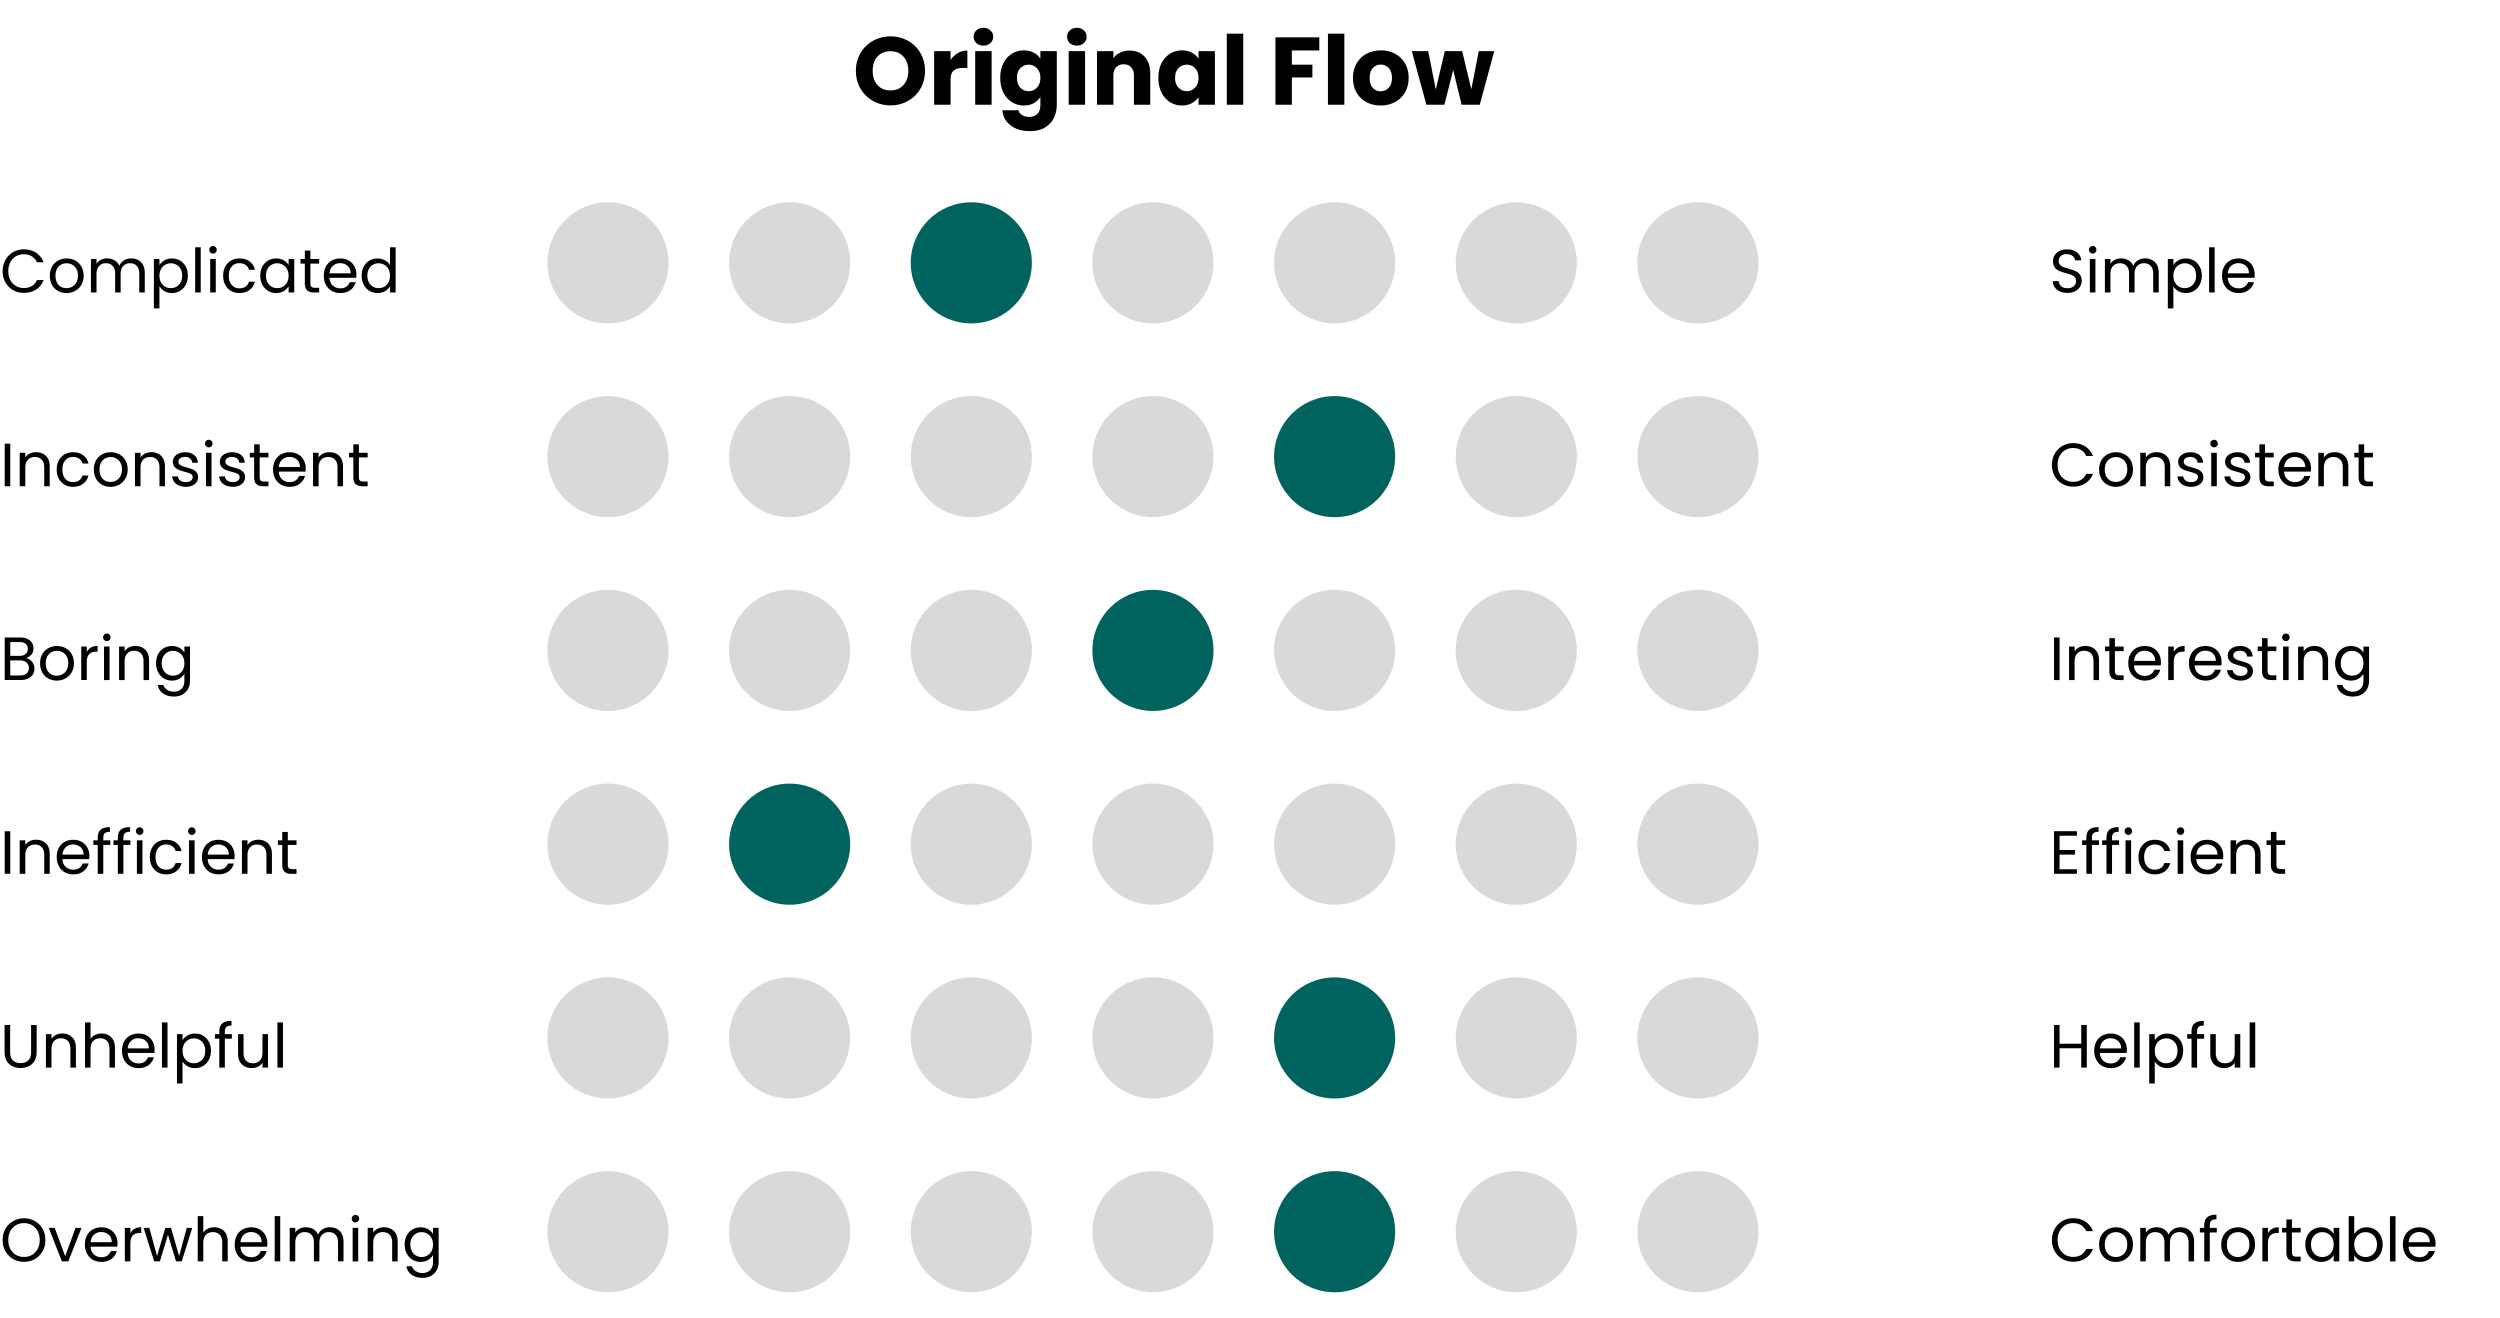 <svg xmlns="http://www.w3.org/2000/svg" width="573" height="302" fill="none"><circle cx="139.348" cy="60.246" r="13.879" fill="#D9D9D9"/><circle cx="180.984" cy="60.246" r="13.879" fill="#D9D9D9"/><circle cx="222.621" cy="60.246" r="13.879" fill="#00635D"/><circle cx="264.258" cy="60.246" r="13.879" fill="#D9D9D9"/><circle cx="305.895" cy="60.246" r="13.879" fill="#D9D9D9"/><circle cx="347.532" cy="60.246" r="13.879" fill="#D9D9D9"/><circle cx="389.168" cy="60.246" r="13.879" fill="#D9D9D9"/><circle cx="139.348" cy="104.658" r="13.879" fill="#D9D9D9"/><circle cx="180.984" cy="104.658" r="13.879" fill="#D9D9D9"/><circle cx="222.621" cy="104.658" r="13.879" fill="#D9D9D9"/><circle cx="264.258" cy="104.658" r="13.879" fill="#D9D9D9"/><circle cx="305.895" cy="104.658" r="13.879" fill="#00635D"/><circle cx="347.532" cy="104.658" r="13.879" fill="#D9D9D9"/><circle cx="389.168" cy="104.658" r="13.879" fill="#D9D9D9"/><circle cx="139.348" cy="149.071" r="13.879" fill="#D9D9D9"/><circle cx="180.984" cy="149.071" r="13.879" fill="#D9D9D9"/><circle cx="222.621" cy="149.071" r="13.879" fill="#D9D9D9"/><circle cx="264.258" cy="149.071" r="13.879" fill="#00635D"/><circle cx="305.895" cy="149.071" r="13.879" fill="#D9D9D9"/><circle cx="347.532" cy="149.071" r="13.879" fill="#D9D9D9"/><circle cx="389.168" cy="149.071" r="13.879" fill="#D9D9D9"/><circle cx="139.348" cy="193.484" r="13.879" fill="#D9D9D9"/><circle cx="180.984" cy="193.484" r="13.879" fill="#00635D"/><circle cx="222.621" cy="193.484" r="13.879" fill="#D9D9D9"/><circle cx="264.258" cy="193.484" r="13.879" fill="#D9D9D9"/><circle cx="305.895" cy="193.484" r="13.879" fill="#D9D9D9"/><circle cx="347.532" cy="193.484" r="13.879" fill="#D9D9D9"/><circle cx="389.168" cy="193.484" r="13.879" fill="#D9D9D9"/><circle cx="139.348" cy="237.897" r="13.879" fill="#D9D9D9"/><circle cx="180.984" cy="237.897" r="13.879" fill="#D9D9D9"/><circle cx="222.621" cy="237.897" r="13.879" fill="#D9D9D9"/><circle cx="264.258" cy="237.897" r="13.879" fill="#D9D9D9"/><circle cx="305.895" cy="237.897" r="13.879" fill="#00635D"/><circle cx="347.532" cy="237.897" r="13.879" fill="#D9D9D9"/><circle cx="389.168" cy="237.897" r="13.879" fill="#D9D9D9"/><circle cx="139.348" cy="282.31" r="13.879" fill="#D9D9D9"/><circle cx="180.984" cy="282.31" r="13.879" fill="#D9D9D9"/><circle cx="222.621" cy="282.31" r="13.879" fill="#D9D9D9"/><circle cx="264.258" cy="282.31" r="13.879" fill="#D9D9D9"/><circle cx="305.895" cy="282.31" r="13.879" fill="#00635D"/><circle cx="347.532" cy="282.31" r="13.879" fill="#D9D9D9"/><circle cx="389.168" cy="282.31" r="13.879" fill="#D9D9D9"/><path fill="#000" d="M.602 62.153c0-.952.215-1.806.644-2.562a4.68 4.68 0 0 1 1.75-1.792 4.882 4.882 0 0 1 2.478-.644c1.064 0 1.993.257 2.786.77.793.513 1.372 1.241 1.736 2.184H8.47a3.05 3.05 0 0 0-1.176-1.358c-.504-.317-1.11-.476-1.82-.476-.681 0-1.293.159-1.834.476-.541.317-.966.77-1.274 1.358-.308.579-.462 1.26-.462 2.044 0 .775.154 1.456.462 2.044a3.34 3.34 0 0 0 1.274 1.344c.541.317 1.153.476 1.834.476.71 0 1.316-.154 1.82-.462a3.05 3.05 0 0 0 1.176-1.358h1.526c-.364.933-.943 1.657-1.736 2.17-.793.504-1.722.756-2.786.756-.905 0-1.731-.21-2.478-.63a4.708 4.708 0 0 1-1.75-1.778c-.43-.756-.644-1.61-.644-2.562Zm14.636 5.012a3.968 3.968 0 0 1-1.96-.49 3.562 3.562 0 0 1-1.372-1.386c-.326-.607-.49-1.307-.49-2.1 0-.784.168-1.475.505-2.072a3.507 3.507 0 0 1 1.4-1.386 3.995 3.995 0 0 1 1.973-.49c.729 0 1.386.163 1.974.49a3.44 3.44 0 0 1 1.386 1.372c.346.597.518 1.293.518 2.086 0 .793-.177 1.493-.532 2.1a3.605 3.605 0 0 1-1.413 1.386c-.598.327-1.26.49-1.989.49Zm0-1.12c.458 0 .887-.107 1.288-.322.402-.215.724-.537.966-.966.252-.43.378-.952.378-1.568 0-.616-.12-1.139-.364-1.568a2.33 2.33 0 0 0-.951-.952 2.61 2.61 0 0 0-1.274-.322c-.467 0-.897.107-1.289.322-.382.205-.69.523-.924.952-.233.43-.35.952-.35 1.568 0 .625.113 1.153.337 1.582.233.43.54.751.924.966.382.205.802.308 1.26.308Zm14.835-6.818c.598 0 1.13.126 1.596.378.467.243.836.611 1.107 1.106.27.495.405 1.097.405 1.806v4.522h-1.26V62.7c0-.765-.19-1.349-.573-1.75-.374-.41-.883-.616-1.526-.616-.663 0-1.19.215-1.582.644-.392.42-.588 1.031-.588 1.834v4.228h-1.26V62.7c0-.765-.192-1.349-.575-1.75-.373-.41-.881-.616-1.526-.616-.662 0-1.19.215-1.582.644-.392.42-.587 1.031-.587 1.834v4.228h-1.274v-7.672h1.274v1.106a2.52 2.52 0 0 1 1.008-.924 3.11 3.11 0 0 1 1.414-.322c.643 0 1.213.145 1.707.434.495.29.864.714 1.107 1.274a2.514 2.514 0 0 1 1.064-1.26 3.134 3.134 0 0 1 1.651-.448Zm6.472 1.554c.252-.439.626-.803 1.12-1.092.504-.299 1.088-.448 1.75-.448.682 0 1.298.163 1.848.49.56.327.999.789 1.316 1.386.318.588.476 1.274.476 2.058 0 .775-.158 1.465-.476 2.072a3.504 3.504 0 0 1-3.164 1.918c-.653 0-1.232-.145-1.736-.434-.494-.299-.872-.667-1.134-1.106v5.054h-1.274V59.367h1.274v1.414Zm5.208 2.394c0-.579-.116-1.083-.35-1.512a2.41 2.41 0 0 0-.952-.98 2.578 2.578 0 0 0-1.302-.336c-.466 0-.9.117-1.302.35a2.51 2.51 0 0 0-.952.994c-.233.43-.35.929-.35 1.498 0 .579.117 1.087.35 1.526.243.43.56.76.952.994.402.224.836.336 1.302.336.476 0 .91-.112 1.302-.336.402-.233.719-.565.952-.994.234-.439.35-.952.35-1.54Zm4.253-6.496v10.36h-1.274V56.68h1.274Zm2.83 1.442a.838.838 0 0 1-.616-.252.838.838 0 0 1-.252-.616c0-.243.084-.448.252-.616a.838.838 0 0 1 .616-.252c.233 0 .429.084.588.252a.838.838 0 0 1 .252.616.838.838 0 0 1-.252.616.777.777 0 0 1-.588.252Zm.616 1.246v7.672h-1.274v-7.672h1.274Zm1.695 3.822c0-.793.159-1.484.476-2.072a3.427 3.427 0 0 1 1.316-1.386c.57-.327 1.218-.49 1.946-.49.943 0 1.717.229 2.324.686.616.457 1.022 1.092 1.218 1.904h-1.372a1.958 1.958 0 0 0-.77-1.106c-.373-.27-.84-.406-1.4-.406-.728 0-1.316.252-1.764.756-.448.495-.672 1.2-.672 2.114 0 .924.224 1.638.672 2.142.448.504 1.036.756 1.764.756.56 0 1.027-.13 1.4-.392.373-.261.63-.635.77-1.12h1.372c-.205.784-.616 1.414-1.232 1.89-.616.467-1.386.7-2.31.7-.728 0-1.377-.163-1.946-.49a3.429 3.429 0 0 1-1.316-1.386c-.317-.597-.476-1.297-.476-2.1Zm8.504-.014c0-.784.158-1.47.476-2.058a3.458 3.458 0 0 1 1.302-1.386c.56-.327 1.18-.49 1.862-.49.672 0 1.255.145 1.75.434.495.29.863.653 1.106 1.092v-1.4h1.288v7.672h-1.288v-1.428c-.252.448-.63.821-1.134 1.12-.495.29-1.074.434-1.736.434a3.478 3.478 0 0 1-1.848-.504 3.536 3.536 0 0 1-1.302-1.414c-.318-.607-.476-1.297-.476-2.072Zm6.496.014c0-.579-.117-1.083-.35-1.512a2.409 2.409 0 0 0-.952-.98 2.497 2.497 0 0 0-1.302-.35c-.476 0-.91.112-1.302.336-.392.224-.705.55-.938.98-.233.43-.35.933-.35 1.512 0 .588.116 1.101.35 1.54.233.43.546.76.938.994.392.224.826.336 1.302.336.476 0 .91-.112 1.302-.336.401-.233.719-.565.952-.994.233-.439.35-.947.35-1.526Zm4.995-2.772v4.522c0 .373.08.64.238.798.158.15.434.224.826.224h.938v1.078h-1.148c-.71 0-1.242-.163-1.596-.49-.355-.327-.532-.863-.532-1.61v-4.522h-.994v-1.05h.994v-1.932h1.274v1.932h2.002v1.05h-2.002Zm10.545 2.492c0 .243-.014.5-.042.77h-6.132c.047.756.304 1.349.77 1.778.476.42 1.05.63 1.722.63.551 0 1.008-.126 1.372-.378.374-.261.635-.607.784-1.036h1.372a3.332 3.332 0 0 1-1.232 1.806c-.616.457-1.381.686-2.296.686-.728 0-1.381-.163-1.96-.49a3.493 3.493 0 0 1-1.344-1.386c-.326-.607-.49-1.307-.49-2.1 0-.793.159-1.489.476-2.086a3.307 3.307 0 0 1 1.33-1.372c.579-.327 1.242-.49 1.988-.49.728 0 1.372.159 1.932.476.56.317.99.756 1.288 1.316.308.55.462 1.176.462 1.876Zm-1.316-.266c0-.485-.107-.9-.322-1.246a2.026 2.026 0 0 0-.882-.798 2.63 2.63 0 0 0-1.218-.28c-.644 0-1.194.205-1.652.616-.448.41-.704.98-.77 1.708h4.844Zm2.522.532c0-.784.159-1.47.476-2.058a3.456 3.456 0 0 1 1.302-1.386 3.654 3.654 0 0 1 1.876-.49c.597 0 1.153.14 1.666.42.513.27.905.63 1.176 1.078v-4.06h1.288v10.36h-1.288v-1.442a3.031 3.031 0 0 1-1.12 1.134c-.495.29-1.073.434-1.736.434a3.55 3.55 0 0 1-1.862-.504 3.535 3.535 0 0 1-1.302-1.414c-.317-.607-.476-1.297-.476-2.072Zm6.496.014c0-.579-.117-1.083-.35-1.512a2.41 2.41 0 0 0-.952-.98 2.497 2.497 0 0 0-1.302-.35c-.476 0-.91.112-1.302.336-.392.224-.705.55-.938.98-.233.43-.35.933-.35 1.512 0 .588.117 1.101.35 1.54.233.43.546.76.938.994.392.224.826.336 1.302.336.476 0 .91-.112 1.302-.336.401-.233.719-.565.952-.994.233-.439.35-.947.35-1.526ZM2.352 101.693v9.758H1.078v-9.758h1.274Zm5.91 1.946c.933 0 1.689.285 2.267.854.579.56.868 1.372.868 2.436v4.522h-1.26v-4.34c0-.765-.191-1.348-.574-1.75-.382-.41-.905-.616-1.568-.616-.672 0-1.208.21-1.61.63-.392.42-.588 1.032-.588 1.834v4.242H4.523v-7.672h1.274v1.092a2.542 2.542 0 0 1 1.022-.91c.439-.214.92-.322 1.442-.322Zm4.74 3.962c0-.793.16-1.484.476-2.072a3.432 3.432 0 0 1 1.316-1.386c.57-.326 1.218-.49 1.946-.49.943 0 1.718.229 2.324.686.616.458 1.022 1.092 1.218 1.904H18.91a1.962 1.962 0 0 0-.77-1.106c-.373-.27-.84-.406-1.4-.406-.728 0-1.316.252-1.764.756-.448.495-.672 1.2-.672 2.114 0 .924.224 1.638.672 2.142.448.504 1.036.756 1.764.756.56 0 1.027-.13 1.4-.392.374-.261.63-.634.77-1.12h1.372c-.205.784-.616 1.414-1.232 1.89-.616.467-1.386.7-2.31.7-.728 0-1.376-.163-1.946-.49a3.42 3.42 0 0 1-1.316-1.386c-.317-.597-.476-1.297-.476-2.1Zm12.326 3.976a3.963 3.963 0 0 1-1.96-.49 3.552 3.552 0 0 1-1.372-1.386c-.326-.606-.49-1.306-.49-2.1 0-.784.168-1.474.504-2.072a3.516 3.516 0 0 1 1.4-1.386 4.002 4.002 0 0 1 1.974-.49c.728 0 1.386.164 1.974.49.588.318 1.05.775 1.386 1.372.346.598.518 1.293.518 2.086 0 .794-.177 1.494-.532 2.1a3.595 3.595 0 0 1-1.414 1.386 4.07 4.07 0 0 1-1.988.49Zm0-1.12c.458 0 .887-.107 1.288-.322.402-.214.724-.536.966-.966.252-.429.378-.952.378-1.568 0-.616-.121-1.138-.364-1.568a2.343 2.343 0 0 0-.952-.952 2.617 2.617 0 0 0-1.274-.322c-.466 0-.896.108-1.288.322-.382.206-.69.523-.924.952-.233.43-.35.952-.35 1.568 0 .626.112 1.153.336 1.582.234.43.542.752.924.966.383.206.803.308 1.26.308Zm9.347-6.818c.934 0 1.69.285 2.268.854.579.56.868 1.372.868 2.436v4.522h-1.26v-4.34c0-.765-.191-1.348-.574-1.75-.382-.41-.905-.616-1.568-.616-.672 0-1.208.21-1.61.63-.392.42-.588 1.032-.588 1.834v4.242h-1.274v-7.672h1.274v1.092a2.542 2.542 0 0 1 1.022-.91c.439-.214.92-.322 1.442-.322Zm7.934 7.938c-.589 0-1.116-.098-1.583-.294-.466-.205-.835-.485-1.106-.84a2.27 2.27 0 0 1-.448-1.246h1.316c.038.383.215.696.533.938.326.243.75.364 1.273.364.486 0 .868-.107 1.148-.322.28-.214.42-.485.42-.812a.787.787 0 0 0-.447-.742c-.3-.168-.761-.331-1.387-.49a11.232 11.232 0 0 1-1.4-.448 2.646 2.646 0 0 1-.923-.686c-.253-.308-.379-.709-.379-1.204 0-.392.117-.751.35-1.078.234-.326.565-.583.995-.77.429-.196.919-.294 1.47-.294.849 0 1.535.215 2.057.644.523.43.803 1.018.84 1.764h-1.273a1.309 1.309 0 0 0-.49-.966c-.29-.242-.682-.364-1.177-.364-.457 0-.82.098-1.092.294a.91.91 0 0 0-.405.77c0 .252.079.462.237.63.169.159.374.29.617.392.252.094.597.201 1.035.322.551.15 1 .299 1.345.448.345.14.639.355.882.644.252.29.382.668.391 1.134 0 .42-.116.798-.35 1.134-.233.336-.564.602-.993.798-.42.187-.906.28-1.456.28Zm5.256-9.044a.838.838 0 0 1-.616-.252.837.837 0 0 1-.252-.616c0-.242.084-.448.252-.616a.838.838 0 0 1 .616-.252c.233 0 .43.084.588.252a.839.839 0 0 1 .252.616.837.837 0 0 1-.252.616.777.777 0 0 1-.588.252Zm.616 1.246v7.672h-1.274v-7.672h1.274Zm4.887 7.798a4.052 4.052 0 0 1-1.582-.294c-.466-.205-.835-.485-1.106-.84a2.27 2.27 0 0 1-.448-1.246h1.316a1.3 1.3 0 0 0 .532.938c.327.243.752.364 1.274.364.486 0 .868-.107 1.148-.322.28-.214.42-.485.42-.812a.786.786 0 0 0-.448-.742c-.298-.168-.76-.331-1.386-.49a11.238 11.238 0 0 1-1.4-.448 2.647 2.647 0 0 1-.924-.686c-.252-.308-.378-.709-.378-1.204 0-.392.117-.751.35-1.078.234-.326.565-.583.994-.77.43-.196.92-.294 1.47-.294.85 0 1.536.215 2.058.644.523.43.803 1.018.84 1.764h-1.274a1.308 1.308 0 0 0-.49-.966c-.29-.242-.681-.364-1.176-.364-.457 0-.821.098-1.092.294-.27.196-.406.453-.406.77 0 .252.08.462.238.63.168.159.374.29.616.392.252.094.598.201 1.036.322.55.15.999.299 1.344.448.346.14.64.355.882.644.252.29.383.668.392 1.134 0 .42-.116.798-.35 1.134-.233.336-.564.602-.994.798-.42.187-.905.28-1.456.28Zm6.153-6.748v4.522c0 .374.079.64.238.798.158.15.434.224.826.224h.938v1.078h-1.148c-.71 0-1.242-.163-1.596-.49-.355-.326-.532-.863-.532-1.61v-4.522h-.994v-1.05h.994v-1.932h1.274v1.932h2.002v1.05H59.52Zm10.545 2.492c0 .243-.014.5-.042.77h-6.132c.047.756.304 1.349.77 1.778.476.42 1.05.63 1.722.63.55 0 1.008-.126 1.372-.378.374-.261.635-.606.784-1.036h1.372a3.327 3.327 0 0 1-1.232 1.806c-.616.458-1.381.686-2.296.686-.728 0-1.381-.163-1.96-.49a3.484 3.484 0 0 1-1.344-1.386c-.326-.606-.49-1.306-.49-2.1 0-.793.159-1.488.476-2.086a3.314 3.314 0 0 1 1.33-1.372c.579-.326 1.242-.49 1.988-.49.728 0 1.372.159 1.932.476.56.318.99.756 1.288 1.316.308.551.462 1.176.462 1.876Zm-1.316-.266c0-.485-.107-.9-.322-1.246a2.035 2.035 0 0 0-.882-.798 2.638 2.638 0 0 0-1.218-.28c-.644 0-1.194.206-1.652.616-.448.411-.704.98-.77 1.708h4.844Zm6.736-3.416c.933 0 1.69.285 2.268.854.579.56.868 1.372.868 2.436v4.522h-1.26v-4.34c0-.765-.191-1.348-.574-1.75-.383-.41-.905-.616-1.568-.616-.672 0-1.209.21-1.61.63-.392.42-.588 1.032-.588 1.834v4.242h-1.274v-7.672h1.274v1.092a2.543 2.543 0 0 1 1.022-.91c.439-.214.92-.322 1.442-.322Zm6.771 1.19v4.522c0 .374.08.64.238.798.159.15.434.224.826.224h.938v1.078h-1.148c-.71 0-1.241-.163-1.596-.49-.355-.326-.532-.863-.532-1.61v-4.522h-.994v-1.05h.994v-1.932h1.274v1.932h2.002v1.05h-2.002ZM5.964 150.838c.355.056.677.201.966.434.299.234.532.523.7.868.177.346.266.714.266 1.106 0 .495-.126.943-.378 1.344-.252.392-.62.705-1.106.938-.476.224-1.04.336-1.694.336h-3.64v-9.758h3.5c.663 0 1.227.112 1.694.336.467.215.817.509 1.05.882.233.374.35.794.35 1.26 0 .579-.159 1.06-.476 1.442-.308.374-.719.644-1.232.812Zm-3.612-.518h2.142c.597 0 1.06-.14 1.386-.42.327-.28.49-.667.49-1.162 0-.494-.163-.882-.49-1.162-.327-.28-.798-.42-1.414-.42H2.352v3.164Zm2.254 4.494c.635 0 1.13-.149 1.484-.448.355-.298.532-.714.532-1.246 0-.541-.187-.966-.56-1.274-.373-.317-.873-.476-1.498-.476H2.352v3.444h2.254Zm8.404 1.176a3.964 3.964 0 0 1-1.96-.49 3.553 3.553 0 0 1-1.372-1.386c-.327-.606-.49-1.306-.49-2.1 0-.784.168-1.474.504-2.072a3.516 3.516 0 0 1 1.4-1.386 4.002 4.002 0 0 1 1.974-.49c.728 0 1.386.164 1.974.49.588.318 1.05.775 1.386 1.372.345.598.518 1.293.518 2.086 0 .794-.177 1.494-.532 2.1a3.595 3.595 0 0 1-1.414 1.386 4.07 4.07 0 0 1-1.988.49Zm0-1.12c.457 0 .887-.107 1.288-.322a2.4 2.4 0 0 0 .966-.966c.252-.429.378-.952.378-1.568 0-.616-.121-1.138-.364-1.568a2.342 2.342 0 0 0-.952-.952 2.617 2.617 0 0 0-1.274-.322c-.467 0-.896.108-1.288.322-.383.206-.69.523-.924.952-.233.43-.35.952-.35 1.568 0 .626.112 1.153.336 1.582.233.43.541.752.924.966.383.206.803.308 1.26.308Zm6.883-5.432c.224-.438.541-.779.952-1.022.42-.242.929-.364 1.526-.364v1.316h-.336c-1.428 0-2.142.775-2.142 2.324v4.172h-1.274v-7.672h1.274v1.246Zm4.607-2.492a.838.838 0 0 1-.616-.252.837.837 0 0 1-.252-.616c0-.242.084-.448.252-.616a.838.838 0 0 1 .616-.252c.233 0 .429.084.588.252a.839.839 0 0 1 .252.616.837.837 0 0 1-.252.616.777.777 0 0 1-.588.252Zm.616 1.246v7.672h-1.274v-7.672h1.274Zm5.909-.14c.933 0 1.69.285 2.268.854.579.56.868 1.372.868 2.436v4.522h-1.26v-4.34c0-.765-.191-1.348-.574-1.75-.383-.41-.905-.616-1.568-.616-.672 0-1.209.21-1.61.63-.392.42-.588 1.032-.588 1.834v4.242h-1.274v-7.672h1.274v1.092a2.543 2.543 0 0 1 1.022-.91c.439-.214.92-.322 1.442-.322Zm8.381.014c.663 0 1.241.145 1.736.434.504.29.877.654 1.12 1.092v-1.4h1.288v7.84c0 .7-.15 1.321-.448 1.862a3.17 3.17 0 0 1-1.288 1.288c-.55.308-1.195.462-1.932.462-1.008 0-1.848-.238-2.52-.714a2.789 2.789 0 0 1-1.19-1.946h1.26c.14.467.43.84.868 1.12.439.29.966.434 1.582.434.7 0 1.27-.219 1.708-.658.448-.438.672-1.054.672-1.848v-1.61c-.252.448-.625.822-1.12 1.12-.495.299-1.073.448-1.736.448a3.55 3.55 0 0 1-1.862-.504 3.532 3.532 0 0 1-1.302-1.414c-.317-.606-.476-1.297-.476-2.072 0-.784.159-1.47.476-2.058a3.462 3.462 0 0 1 1.302-1.386c.56-.326 1.18-.49 1.862-.49Zm2.856 3.948c0-.578-.117-1.082-.35-1.512a2.412 2.412 0 0 0-.952-.98 2.5 2.5 0 0 0-1.302-.35c-.476 0-.91.112-1.302.336a2.44 2.44 0 0 0-.938.98c-.233.43-.35.934-.35 1.512 0 .588.117 1.102.35 1.54.233.43.546.761.938.994.392.224.826.336 1.302.336.476 0 .91-.112 1.302-.336a2.5 2.5 0 0 0 .952-.994c.233-.438.35-.947.35-1.526Zm-39.91 38.505v9.758H1.078v-9.758h1.274Zm5.91 1.946c.933 0 1.689.285 2.267.854.579.56.868 1.372.868 2.436v4.522h-1.26v-4.34c0-.765-.191-1.348-.574-1.75-.382-.41-.905-.616-1.568-.616-.672 0-1.208.21-1.61.63-.392.42-.588 1.032-.588 1.834v4.242H4.523v-7.672h1.274v1.092a2.542 2.542 0 0 1 1.022-.91c.439-.214.92-.322 1.442-.322Zm12.216 3.682c0 .243-.014.5-.042.77h-6.132c.047.756.304 1.349.77 1.778.476.42 1.05.63 1.722.63.551 0 1.008-.126 1.372-.378.374-.261.635-.606.784-1.036h1.372a3.327 3.327 0 0 1-1.232 1.806c-.616.458-1.38.686-2.296.686-.728 0-1.38-.163-1.96-.49a3.486 3.486 0 0 1-1.344-1.386c-.326-.606-.49-1.306-.49-2.1 0-.793.16-1.488.476-2.086a3.314 3.314 0 0 1 1.33-1.372c.58-.326 1.242-.49 1.988-.49.728 0 1.372.159 1.932.476.56.318.99.756 1.288 1.316.308.551.462 1.176.462 1.876Zm-1.316-.266c0-.485-.107-.9-.322-1.246a2.035 2.035 0 0 0-.882-.798 2.638 2.638 0 0 0-1.218-.28c-.644 0-1.194.206-1.652.616-.448.411-.704.98-.77 1.708h4.844Zm6.12-2.226h-1.61v6.622h-1.274v-6.622h-.994v-1.05h.994v-.546c0-.858.22-1.484.658-1.876.448-.401 1.162-.602 2.142-.602v1.064c-.56 0-.957.112-1.19.336-.224.215-.336.574-.336 1.078v.546h1.61v1.05Zm4.608 0h-1.61v6.622h-1.274v-6.622h-.994v-1.05h.994v-.546c0-.858.219-1.484.657-1.876.448-.401 1.163-.602 2.142-.602v1.064c-.56 0-.956.112-1.19.336-.223.215-.335.574-.335 1.078v.546h1.61v1.05Zm2.143-2.296a.838.838 0 0 1-.616-.252.837.837 0 0 1-.252-.616c0-.242.084-.448.252-.616a.838.838 0 0 1 .616-.252c.233 0 .43.084.588.252a.839.839 0 0 1 .252.616.837.837 0 0 1-.252.616.777.777 0 0 1-.588.252Zm.616 1.246v7.672h-1.274v-7.672h1.274Zm1.695 3.822c0-.793.159-1.484.476-2.072a3.432 3.432 0 0 1 1.316-1.386c.57-.326 1.218-.49 1.946-.49.943 0 1.718.229 2.324.686.616.458 1.022 1.092 1.218 1.904h-1.372a1.962 1.962 0 0 0-.77-1.106c-.373-.27-.84-.406-1.4-.406-.728 0-1.316.252-1.764.756-.448.495-.672 1.2-.672 2.114 0 .924.224 1.638.672 2.142.448.504 1.036.756 1.764.756.56 0 1.027-.13 1.4-.392.373-.261.63-.634.77-1.12h1.372c-.205.784-.616 1.414-1.232 1.89-.616.467-1.386.7-2.31.7-.728 0-1.377-.163-1.946-.49a3.42 3.42 0 0 1-1.316-1.386c-.317-.597-.476-1.297-.476-2.1Zm9.638-5.068a.838.838 0 0 1-.616-.252.837.837 0 0 1-.252-.616c0-.242.084-.448.252-.616a.838.838 0 0 1 .616-.252c.233 0 .43.084.588.252a.839.839 0 0 1 .252.616.837.837 0 0 1-.252.616.777.777 0 0 1-.588.252Zm.616 1.246v7.672h-1.274v-7.672h1.274Zm9.171 3.542c0 .243-.014.5-.042.77h-6.132c.047.756.304 1.349.77 1.778.476.42 1.05.63 1.722.63.551 0 1.008-.126 1.372-.378.374-.261.635-.606.784-1.036h1.372a3.327 3.327 0 0 1-1.232 1.806c-.616.458-1.38.686-2.296.686-.728 0-1.38-.163-1.96-.49a3.486 3.486 0 0 1-1.344-1.386c-.326-.606-.49-1.306-.49-2.1 0-.793.16-1.488.476-2.086a3.314 3.314 0 0 1 1.33-1.372c.58-.326 1.242-.49 1.988-.49.728 0 1.372.159 1.932.476.56.318.99.756 1.288 1.316.308.551.462 1.176.462 1.876Zm-1.316-.266c0-.485-.107-.9-.322-1.246a2.035 2.035 0 0 0-.882-.798 2.638 2.638 0 0 0-1.218-.28c-.644 0-1.194.206-1.652.616-.448.411-.704.98-.77 1.708h4.844Zm6.736-3.416c.933 0 1.69.285 2.268.854.579.56.868 1.372.868 2.436v4.522h-1.26v-4.34c0-.765-.191-1.348-.574-1.75-.383-.41-.905-.616-1.568-.616-.672 0-1.209.21-1.61.63-.392.42-.588 1.032-.588 1.834v4.242h-1.274v-7.672h1.274v1.092a2.543 2.543 0 0 1 1.022-.91c.439-.214.92-.322 1.442-.322Zm6.771 1.19v4.522c0 .374.08.64.238.798.159.15.434.224.826.224h.938v1.078h-1.148c-.71 0-1.241-.163-1.596-.49-.355-.326-.532-.863-.532-1.61v-4.522h-.994v-1.05h.994v-1.932h1.274v1.932h2.002v1.05H65.96ZM2.324 234.931v6.174c0 .868.21 1.512.63 1.932.43.42 1.022.63 1.778.63.747 0 1.33-.21 1.75-.63.43-.42.644-1.064.644-1.932v-6.174H8.4v6.16c0 .812-.163 1.498-.49 2.058-.327.551-.77.962-1.33 1.232-.55.271-1.171.406-1.862.406-.69 0-1.316-.135-1.876-.406a3.09 3.09 0 0 1-1.316-1.232c-.317-.56-.476-1.246-.476-2.058v-6.16h1.274Zm11.94 1.946c.933 0 1.689.285 2.267.854.579.56.868 1.372.868 2.436v4.522h-1.26v-4.34c0-.765-.191-1.348-.574-1.75-.382-.41-.905-.616-1.568-.616-.672 0-1.208.21-1.61.63-.392.42-.588 1.032-.588 1.834v4.242h-1.274v-7.672H11.8v1.092a2.542 2.542 0 0 1 1.022-.91c.439-.214.92-.322 1.442-.322Zm9.024 0c.579 0 1.102.126 1.568.378.467.243.831.612 1.092 1.106.271.495.406 1.097.406 1.806v4.522h-1.26v-4.34c0-.765-.191-1.348-.574-1.75-.382-.41-.905-.616-1.568-.616-.672 0-1.208.21-1.61.63-.392.42-.588 1.032-.588 1.834v4.242H19.48v-10.36h1.274v3.78a2.522 2.522 0 0 1 1.036-.91 3.432 3.432 0 0 1 1.498-.322Zm12.147 3.682c0 .243-.014.5-.042.77h-6.132c.047.756.304 1.349.77 1.778.476.42 1.05.63 1.722.63.551 0 1.008-.126 1.372-.378.374-.261.635-.606.784-1.036h1.372a3.327 3.327 0 0 1-1.232 1.806c-.616.458-1.38.686-2.296.686-.728 0-1.38-.163-1.96-.49a3.486 3.486 0 0 1-1.344-1.386c-.326-.606-.49-1.306-.49-2.1 0-.793.16-1.488.476-2.086a3.315 3.315 0 0 1 1.33-1.372c.58-.326 1.242-.49 1.988-.49.728 0 1.372.159 1.932.476.56.318.99.756 1.288 1.316.308.551.462 1.176.462 1.876Zm-1.316-.266c0-.485-.107-.9-.322-1.246a2.034 2.034 0 0 0-.882-.798 2.638 2.638 0 0 0-1.218-.28c-.644 0-1.194.206-1.652.616-.448.411-.704.98-.77 1.708h4.844Zm4.272-5.964v10.36h-1.274v-10.36h1.274Zm3.445 4.102c.252-.438.626-.802 1.12-1.092.504-.298 1.088-.448 1.75-.448a3.56 3.56 0 0 1 1.848.49c.56.327.999.789 1.316 1.386.318.588.476 1.274.476 2.058 0 .775-.158 1.466-.476 2.072a3.501 3.501 0 0 1-1.316 1.414 3.478 3.478 0 0 1-1.848.504c-.653 0-1.232-.144-1.736-.434-.494-.298-.872-.667-1.134-1.106v5.054h-1.274v-11.312h1.274v1.414Zm5.208 2.394c0-.578-.116-1.082-.35-1.512a2.412 2.412 0 0 0-.952-.98 2.578 2.578 0 0 0-1.302-.336c-.466 0-.9.117-1.302.35a2.516 2.516 0 0 0-.952.994c-.233.43-.35.929-.35 1.498 0 .579.117 1.088.35 1.526.243.43.56.761.952.994.402.224.836.336 1.302.336.476 0 .91-.112 1.302-.336a2.5 2.5 0 0 0 .952-.994c.234-.438.35-.952.35-1.54Zm6.101-2.758h-1.61v6.622h-1.274v-6.622h-.994v-1.05h.994v-.546c0-.858.22-1.484.658-1.876.448-.401 1.162-.602 2.142-.602v1.064c-.56 0-.956.112-1.19.336-.224.215-.336.574-.336 1.078v.546h1.61v1.05Zm8.29-1.05v7.672H60.16v-1.134c-.243.392-.584.7-1.022.924-.43.215-.906.322-1.428.322a3.49 3.49 0 0 1-1.61-.364 2.784 2.784 0 0 1-1.134-1.12c-.27-.494-.406-1.096-.406-1.806v-4.494h1.26v4.326c0 .756.191 1.34.574 1.75.382.402.905.602 1.568.602.681 0 1.218-.21 1.61-.63.392-.42.588-1.031.588-1.834v-4.214h1.274Zm3.425-2.688v10.36h-1.274v-10.36h1.274ZM5.502 289.201c-.905 0-1.731-.21-2.478-.63a4.785 4.785 0 0 1-1.778-1.778c-.43-.766-.644-1.624-.644-2.576s.215-1.806.644-2.562a4.644 4.644 0 0 1 1.778-1.778 4.876 4.876 0 0 1 2.478-.644c.915 0 1.745.214 2.492.644a4.577 4.577 0 0 1 1.764 1.764c.43.756.644 1.614.644 2.576 0 .961-.215 1.82-.644 2.576a4.682 4.682 0 0 1-1.764 1.778c-.747.42-1.577.63-2.492.63Zm0-1.106c.681 0 1.293-.159 1.834-.476.55-.318.98-.77 1.288-1.358.317-.588.476-1.27.476-2.044 0-.784-.159-1.466-.476-2.044a3.316 3.316 0 0 0-1.274-1.358c-.541-.318-1.157-.476-1.848-.476-.69 0-1.307.158-1.848.476a3.41 3.41 0 0 0-1.288 1.358c-.308.578-.462 1.26-.462 2.044 0 .774.154 1.456.462 2.044.317.588.747 1.04 1.288 1.358.55.317 1.167.476 1.848.476Zm9.438-.168 2.38-6.496h1.358l-3.01 7.672h-1.484l-3.01-7.672h1.372l2.394 6.496Zm11.992-2.954c0 .242-.014.499-.042.77h-6.133c.047.756.304 1.348.77 1.778.476.42 1.05.63 1.723.63.55 0 1.008-.126 1.372-.378.373-.262.634-.607.784-1.036h1.372a3.334 3.334 0 0 1-1.232 1.806c-.616.457-1.382.686-2.296.686-.729 0-1.382-.164-1.96-.49a3.499 3.499 0 0 1-1.345-1.386c-.326-.607-.49-1.307-.49-2.1 0-.794.16-1.489.477-2.086a3.303 3.303 0 0 1 1.33-1.372c.578-.327 1.24-.49 1.988-.49.727 0 1.372.158 1.931.476.56.317.99.756 1.288 1.316.308.55.462 1.176.462 1.876Zm-1.316-.266c0-.486-.108-.901-.322-1.246a2.023 2.023 0 0 0-.883-.798 2.626 2.626 0 0 0-1.218-.28c-.644 0-1.194.205-1.652.616-.448.41-.704.98-.77 1.708h4.845Zm4.271-2.03a2.45 2.45 0 0 1 .952-1.022c.42-.243.929-.364 1.526-.364v1.316h-.336c-1.428 0-2.142.774-2.142 2.324v4.172h-1.274v-7.672h1.274v1.246Zm14.169-1.246-2.394 7.672h-1.316l-1.848-6.09-1.848 6.09h-1.316l-2.408-7.672h1.302l1.764 6.44 1.904-6.44h1.302l1.862 6.454 1.736-6.454h1.26Zm5.072-.14c.579 0 1.102.126 1.568.378.467.242.83.611 1.092 1.106.27.494.406 1.096.406 1.806v4.522h-1.26v-4.34c0-.766-.191-1.349-.574-1.75-.383-.411-.905-.616-1.568-.616-.672 0-1.209.21-1.61.63-.392.42-.588 1.031-.588 1.834v4.242H45.32v-10.36h1.274v3.78a2.514 2.514 0 0 1 1.036-.91 3.417 3.417 0 0 1 1.498-.322Zm12.147 3.682c0 .242-.014.499-.042.77h-6.132c.047.756.304 1.348.77 1.778.476.42 1.05.63 1.722.63.55 0 1.008-.126 1.372-.378a2.06 2.06 0 0 0 .784-1.036h1.372a3.335 3.335 0 0 1-1.232 1.806c-.616.457-1.381.686-2.296.686-.728 0-1.381-.164-1.96-.49a3.497 3.497 0 0 1-1.344-1.386c-.326-.607-.49-1.307-.49-2.1 0-.794.159-1.489.476-2.086a3.302 3.302 0 0 1 1.33-1.372c.579-.327 1.242-.49 1.988-.49.728 0 1.372.158 1.932.476.56.317.99.756 1.288 1.316.308.55.462 1.176.462 1.876Zm-1.316-.266c0-.486-.107-.901-.322-1.246a2.023 2.023 0 0 0-.882-.798 2.626 2.626 0 0 0-1.218-.28c-.644 0-1.194.205-1.652.616-.448.41-.704.98-.77 1.708h4.844Zm4.272-5.964v10.36h-1.274v-10.36h1.274Zm11.397 2.548c.598 0 1.13.126 1.596.378.467.242.836.611 1.106 1.106.27.494.406 1.096.406 1.806v4.522h-1.26v-4.34c0-.766-.191-1.349-.574-1.75-.373-.411-.882-.616-1.526-.616-.662 0-1.19.214-1.582.644-.392.42-.588 1.031-.588 1.834v4.228h-1.26v-4.34c0-.766-.191-1.349-.574-1.75-.373-.411-.882-.616-1.526-.616-.662 0-1.19.214-1.582.644-.392.42-.588 1.031-.588 1.834v4.228h-1.274v-7.672h1.274v1.106a2.52 2.52 0 0 1 1.008-.924c.43-.215.9-.322 1.414-.322.644 0 1.214.144 1.708.434.495.289.864.714 1.106 1.274.215-.542.57-.962 1.064-1.26a3.131 3.131 0 0 1 1.652-.448Zm5.856-1.106a.838.838 0 0 1-.616-.252.839.839 0 0 1-.252-.616c0-.243.084-.448.252-.616a.838.838 0 0 1 .616-.252c.233 0 .43.084.588.252a.837.837 0 0 1 .252.616.839.839 0 0 1-.252.616.776.776 0 0 1-.588.252Zm.616 1.246v7.672h-1.274v-7.672H82.1Zm5.91-.14c.933 0 1.689.284 2.267.854.579.56.868 1.372.868 2.436v4.522h-1.26v-4.34c0-.766-.191-1.349-.574-1.75-.382-.411-.905-.616-1.568-.616-.672 0-1.208.21-1.61.63-.392.42-.588 1.031-.588 1.834v4.242h-1.274v-7.672h1.274v1.092a2.535 2.535 0 0 1 1.022-.91c.439-.215.92-.322 1.442-.322Zm8.38.014c.663 0 1.242.144 1.736.434.504.289.878.653 1.12 1.092v-1.4h1.288v7.84c0 .7-.149 1.32-.448 1.862a3.17 3.17 0 0 1-1.288 1.288c-.55.308-1.194.462-1.932.462-1.008 0-1.848-.238-2.52-.714a2.791 2.791 0 0 1-1.19-1.946h1.26c.14.466.43.84.868 1.12.44.289.966.434 1.582.434.7 0 1.27-.22 1.708-.658.448-.439.672-1.055.672-1.848v-1.61c-.252.448-.625.821-1.12 1.12-.494.298-1.073.448-1.736.448a3.55 3.55 0 0 1-1.862-.504 3.54 3.54 0 0 1-1.302-1.414c-.317-.607-.476-1.298-.476-2.072 0-.784.16-1.47.476-2.058a3.45 3.45 0 0 1 1.302-1.386 3.625 3.625 0 0 1 1.862-.49Zm2.856 3.948c0-.579-.116-1.083-.35-1.512a2.405 2.405 0 0 0-.952-.98 2.491 2.491 0 0 0-1.302-.35c-.476 0-.91.112-1.302.336-.392.224-.704.55-.938.98-.233.429-.35.933-.35 1.512 0 .588.117 1.101.35 1.54.234.429.546.76.938.994.392.224.826.336 1.302.336.476 0 .91-.112 1.302-.336.402-.234.72-.565.952-.994.234-.439.35-.948.35-1.526ZM473.873 67.137c-.644 0-1.223-.112-1.736-.336-.504-.233-.901-.55-1.19-.952a2.472 2.472 0 0 1-.448-1.414h1.358c.047.457.233.845.56 1.162.336.308.821.462 1.456.462.607 0 1.083-.15 1.428-.448.355-.308.532-.7.532-1.176 0-.373-.103-.677-.308-.91a1.964 1.964 0 0 0-.77-.532 11.989 11.989 0 0 0-1.246-.392c-.644-.168-1.162-.336-1.554-.504a2.579 2.579 0 0 1-.994-.784c-.271-.364-.406-.85-.406-1.456 0-.532.135-1.003.406-1.414a2.66 2.66 0 0 1 1.134-.952c.495-.224 1.059-.336 1.694-.336.915 0 1.661.229 2.24.686.588.457.919 1.064.994 1.82h-1.4c-.047-.373-.243-.7-.588-.98-.345-.29-.803-.434-1.372-.434-.532 0-.966.14-1.302.42-.336.27-.504.653-.504 1.148 0 .355.098.644.294.868.205.224.453.397.742.518.299.112.714.243 1.246.392.644.177 1.162.355 1.554.532a2.51 2.51 0 0 1 1.008.798c.28.355.42.84.42 1.456 0 .476-.126.924-.378 1.344-.252.42-.625.76-1.12 1.022-.495.261-1.078.392-1.75.392Zm5.781-9.016a.837.837 0 0 1-.616-.252.838.838 0 0 1-.252-.616c0-.243.084-.448.252-.616a.837.837 0 0 1 .616-.252c.233 0 .429.084.588.252a.838.838 0 0 1 .252.616.838.838 0 0 1-.252.616.778.778 0 0 1-.588.252Zm.616 1.246v7.672h-1.274v-7.672h1.274Zm11.397-.14c.598 0 1.13.126 1.596.378.467.243.836.611 1.106 1.106.271.495.406 1.097.406 1.806v4.522h-1.26V62.7c0-.765-.191-1.349-.574-1.75-.373-.41-.882-.616-1.526-.616-.662 0-1.19.215-1.582.644-.392.42-.588 1.031-.588 1.834v4.228h-1.26V62.7c0-.765-.191-1.349-.574-1.75-.373-.41-.882-.616-1.526-.616-.662 0-1.19.215-1.582.644-.392.42-.588 1.031-.588 1.834v4.228h-1.274v-7.672h1.274v1.106c.252-.401.588-.71 1.008-.924a3.12 3.12 0 0 1 1.414-.322c.644 0 1.214.145 1.708.434.495.29.864.714 1.106 1.274a2.52 2.52 0 0 1 1.064-1.26 3.136 3.136 0 0 1 1.652-.448Zm6.472 1.554c.252-.439.625-.803 1.12-1.092.504-.299 1.087-.448 1.75-.448.681 0 1.297.163 1.848.49.56.327.999.789 1.316 1.386.317.588.476 1.274.476 2.058 0 .775-.159 1.465-.476 2.072a3.5 3.5 0 0 1-1.316 1.414 3.48 3.48 0 0 1-1.848.504c-.653 0-1.232-.145-1.736-.434-.495-.299-.873-.667-1.134-1.106v5.054h-1.274V59.367h1.274v1.414Zm5.208 2.394c0-.579-.117-1.083-.35-1.512a2.41 2.41 0 0 0-.952-.98 2.578 2.578 0 0 0-1.302-.336c-.467 0-.901.117-1.302.35a2.512 2.512 0 0 0-.952.994c-.233.43-.35.929-.35 1.498 0 .579.117 1.087.35 1.526.243.43.56.76.952.994.401.224.835.336 1.302.336.476 0 .91-.112 1.302-.336.401-.233.719-.565.952-.994.233-.439.35-.952.35-1.54Zm4.253-6.496v10.36h-1.274V56.68h1.274Zm9.171 6.23c0 .243-.014.5-.042.77h-6.132c.047.756.304 1.349.77 1.778.476.42 1.05.63 1.722.63.551 0 1.008-.126 1.372-.378.374-.261.635-.607.784-1.036h1.372a3.33 3.33 0 0 1-1.232 1.806c-.616.457-1.381.686-2.296.686-.728 0-1.381-.163-1.96-.49a3.499 3.499 0 0 1-1.344-1.386c-.326-.607-.49-1.307-.49-2.1 0-.793.159-1.489.476-2.086a3.314 3.314 0 0 1 1.33-1.372c.579-.327 1.242-.49 1.988-.49.728 0 1.372.159 1.932.476.56.317.99.756 1.288 1.316.308.55.462 1.176.462 1.876Zm-1.316-.266c0-.485-.107-.9-.322-1.246a2.019 2.019 0 0 0-.882-.798 2.63 2.63 0 0 0-1.218-.28c-.644 0-1.194.205-1.652.616-.448.41-.704.98-.77 1.708h4.844Zm-45.152 43.922c0-.952.215-1.806.644-2.562a4.687 4.687 0 0 1 1.75-1.792 4.887 4.887 0 0 1 2.478-.644c1.064 0 1.993.257 2.786.77.793.514 1.372 1.242 1.736 2.184h-1.526a3.057 3.057 0 0 0-1.176-1.358c-.504-.317-1.111-.476-1.82-.476-.681 0-1.293.159-1.834.476-.541.318-.966.77-1.274 1.358-.308.579-.462 1.26-.462 2.044 0 .775.154 1.456.462 2.044a3.337 3.337 0 0 0 1.274 1.344c.541.318 1.153.476 1.834.476.709 0 1.316-.154 1.82-.462.513-.317.905-.77 1.176-1.358h1.526c-.364.934-.943 1.657-1.736 2.17-.793.504-1.722.756-2.786.756-.905 0-1.731-.21-2.478-.63a4.706 4.706 0 0 1-1.75-1.778c-.429-.756-.644-1.61-.644-2.562Zm14.636 5.012a3.965 3.965 0 0 1-1.96-.49 3.557 3.557 0 0 1-1.372-1.386c-.326-.606-.49-1.306-.49-2.1 0-.784.168-1.474.504-2.072a3.52 3.52 0 0 1 1.4-1.386 4.002 4.002 0 0 1 1.974-.49c.728 0 1.386.164 1.974.49.588.318 1.05.775 1.386 1.372.346.598.518 1.293.518 2.086 0 .794-.177 1.494-.532 2.1a3.589 3.589 0 0 1-1.414 1.386 4.07 4.07 0 0 1-1.988.49Zm0-1.12c.458 0 .887-.107 1.288-.322.402-.214.724-.536.966-.966.252-.429.378-.952.378-1.568 0-.616-.121-1.138-.364-1.568a2.338 2.338 0 0 0-.952-.952 2.615 2.615 0 0 0-1.274-.322c-.466 0-.896.108-1.288.322-.382.206-.69.523-.924.952-.233.43-.35.952-.35 1.568 0 .626.112 1.153.336 1.582.234.43.542.752.924.966.383.206.803.308 1.26.308Zm9.348-6.818c.933 0 1.689.285 2.268.854.578.56.868 1.372.868 2.436v4.522h-1.26v-4.34c0-.765-.192-1.348-.574-1.75-.383-.41-.906-.616-1.568-.616-.672 0-1.209.21-1.61.63-.392.42-.588 1.032-.588 1.834v4.242h-1.274v-7.672h1.274v1.092a2.538 2.538 0 0 1 1.022-.91 3.242 3.242 0 0 1 1.442-.322Zm7.933 7.938c-.588 0-1.116-.098-1.582-.294-.467-.205-.836-.485-1.106-.84a2.267 2.267 0 0 1-.448-1.246h1.316c.037.383.214.696.532.938.326.243.751.364 1.274.364.485 0 .868-.107 1.148-.322.28-.214.42-.485.42-.812a.788.788 0 0 0-.448-.742c-.299-.168-.761-.331-1.386-.49a11.2 11.2 0 0 1-1.4-.448 2.64 2.64 0 0 1-.924-.686c-.252-.308-.378-.709-.378-1.204 0-.392.116-.751.35-1.078.233-.326.564-.583.994-.77.429-.196.919-.294 1.47-.294.849 0 1.535.215 2.058.644.522.43.802 1.018.84 1.764h-1.274a1.31 1.31 0 0 0-.49-.966c-.29-.242-.682-.364-1.176-.364-.458 0-.822.098-1.092.294-.271.196-.406.453-.406.77a.88.88 0 0 0 .238.63c.168.159.373.29.616.392.252.094.597.201 1.036.322.55.15.998.299 1.344.448.345.14.639.355.882.644.252.29.382.668.392 1.134 0 .42-.117.798-.35 1.134-.234.336-.565.602-.994.798-.42.187-.906.28-1.456.28Zm5.256-9.044a.837.837 0 0 1-.616-.252.837.837 0 0 1-.252-.616c0-.242.084-.448.252-.616a.837.837 0 0 1 .616-.252c.233 0 .429.084.588.252a.839.839 0 0 1 .252.616.837.837 0 0 1-.252.616.778.778 0 0 1-.588.252Zm.616 1.246v7.672h-1.274v-7.672h1.274Zm4.887 7.798a4.052 4.052 0 0 1-1.582-.294c-.466-.205-.835-.485-1.106-.84a2.275 2.275 0 0 1-.448-1.246h1.316a1.3 1.3 0 0 0 .532.938c.327.243.752.364 1.274.364.486 0 .868-.107 1.148-.322.28-.214.42-.485.42-.812a.786.786 0 0 0-.448-.742c-.298-.168-.76-.331-1.386-.49a11.254 11.254 0 0 1-1.4-.448 2.658 2.658 0 0 1-.924-.686c-.252-.308-.378-.709-.378-1.204 0-.392.117-.751.35-1.078.234-.326.565-.583.994-.77.43-.196.92-.294 1.47-.294.85 0 1.536.215 2.058.644.523.43.803 1.018.84 1.764h-1.274a1.307 1.307 0 0 0-.49-.966c-.289-.242-.681-.364-1.176-.364-.457 0-.821.098-1.092.294-.27.196-.406.453-.406.77 0 .252.08.462.238.63.168.159.374.29.616.392.252.094.598.201 1.036.322.551.15.999.299 1.344.448.346.14.64.355.882.644.252.29.383.668.392 1.134 0 .42-.116.798-.35 1.134-.233.336-.564.602-.994.798-.42.187-.905.28-1.456.28Zm6.153-6.748v4.522c0 .374.079.64.238.798.159.15.434.224.826.224h.938v1.078h-1.148c-.709 0-1.241-.163-1.596-.49-.355-.326-.532-.863-.532-1.61v-4.522h-.994v-1.05h.994v-1.932h1.274v1.932h2.002v1.05h-2.002Zm10.545 2.492c0 .243-.014.5-.042.77h-6.132c.047.756.304 1.349.77 1.778.476.42 1.05.63 1.722.63.551 0 1.008-.126 1.372-.378.374-.261.635-.606.784-1.036h1.372a3.325 3.325 0 0 1-1.232 1.806c-.616.458-1.381.686-2.296.686-.728 0-1.381-.163-1.96-.49a3.49 3.49 0 0 1-1.344-1.386c-.326-.606-.49-1.306-.49-2.1 0-.793.159-1.488.476-2.086a3.32 3.32 0 0 1 1.33-1.372c.579-.326 1.242-.49 1.988-.49.728 0 1.372.159 1.932.476.56.318.99.756 1.288 1.316.308.551.462 1.176.462 1.876Zm-1.316-.266c0-.485-.107-.9-.322-1.246a2.027 2.027 0 0 0-.882-.798 2.638 2.638 0 0 0-1.218-.28c-.644 0-1.194.206-1.652.616-.448.411-.704.98-.77 1.708h4.844Zm6.736-3.416c.933 0 1.689.285 2.268.854.579.56.868 1.372.868 2.436v4.522h-1.26v-4.34c0-.765-.191-1.348-.574-1.75-.383-.41-.905-.616-1.568-.616-.672 0-1.209.21-1.61.63-.392.42-.588 1.032-.588 1.834v4.242h-1.274v-7.672h1.274v1.092a2.545 2.545 0 0 1 1.022-.91 3.245 3.245 0 0 1 1.442-.322Zm6.771 1.19v4.522c0 .374.08.64.238.798.159.15.434.224.826.224h.938v1.078h-1.148c-.709 0-1.241-.163-1.596-.49-.354-.326-.532-.863-.532-1.61v-4.522h-.994v-1.05h.994v-1.932h1.274v1.932h2.002v1.05h-2.002Zm-69.815 41.277v9.758h-1.274v-9.758h1.274Zm5.909 1.946c.934 0 1.69.285 2.268.854.579.56.868 1.372.868 2.436v4.522h-1.26v-4.34c0-.765-.191-1.348-.574-1.75-.382-.41-.905-.616-1.568-.616-.672 0-1.208.21-1.61.63-.392.42-.588 1.032-.588 1.834v4.242h-1.274v-7.672h1.274v1.092a2.545 2.545 0 0 1 1.022-.91c.439-.214.92-.322 1.442-.322Zm6.771 1.19v4.522c0 .374.08.64.238.798.159.15.434.224.826.224h.938v1.078h-1.148c-.709 0-1.241-.163-1.596-.49-.354-.326-.532-.863-.532-1.61v-4.522h-.994v-1.05h.994v-1.932h1.274v1.932h2.002v1.05h-2.002Zm10.546 2.492c0 .243-.014.5-.042.77h-6.132c.047.756.303 1.349.77 1.778.476.42 1.05.63 1.722.63.551 0 1.008-.126 1.372-.378.373-.261.635-.606.784-1.036h1.372a3.325 3.325 0 0 1-1.232 1.806c-.616.458-1.381.686-2.296.686-.728 0-1.381-.163-1.96-.49a3.49 3.49 0 0 1-1.344-1.386c-.327-.606-.49-1.306-.49-2.1 0-.793.159-1.488.476-2.086a3.314 3.314 0 0 1 1.33-1.372c.579-.326 1.241-.49 1.988-.49.728 0 1.372.159 1.932.476.56.318.989.756 1.288 1.316.308.551.462 1.176.462 1.876Zm-1.316-.266c0-.485-.107-.9-.322-1.246a2.038 2.038 0 0 0-.882-.798 2.638 2.638 0 0 0-1.218-.28c-.644 0-1.195.206-1.652.616-.448.411-.705.98-.77 1.708h4.844Zm4.272-2.03c.224-.438.541-.779.952-1.022.42-.242.928-.364 1.526-.364v1.316h-.336c-1.428 0-2.142.775-2.142 2.324v4.172h-1.274v-7.672h1.274v1.246Zm10.948 2.296c0 .243-.014.5-.042.77h-6.132c.047.756.304 1.349.77 1.778.476.42 1.05.63 1.722.63.551 0 1.008-.126 1.372-.378.374-.261.635-.606.784-1.036h1.372a3.325 3.325 0 0 1-1.232 1.806c-.616.458-1.381.686-2.296.686-.728 0-1.381-.163-1.96-.49a3.49 3.49 0 0 1-1.344-1.386c-.326-.606-.49-1.306-.49-2.1 0-.793.159-1.488.476-2.086a3.32 3.32 0 0 1 1.33-1.372c.579-.326 1.242-.49 1.988-.49.728 0 1.372.159 1.932.476.56.318.99.756 1.288 1.316.308.551.462 1.176.462 1.876Zm-1.316-.266c0-.485-.107-.9-.322-1.246a2.027 2.027 0 0 0-.882-.798 2.638 2.638 0 0 0-1.218-.28c-.644 0-1.194.206-1.652.616-.448.411-.704.98-.77 1.708h4.844Zm5.714 4.522a4.052 4.052 0 0 1-1.582-.294c-.467-.205-.835-.485-1.106-.84a2.267 2.267 0 0 1-.448-1.246h1.316c.037.383.215.696.532.938.327.243.751.364 1.274.364.485 0 .868-.107 1.148-.322.28-.214.42-.485.42-.812a.786.786 0 0 0-.448-.742c-.299-.168-.761-.331-1.386-.49a11.254 11.254 0 0 1-1.4-.448 2.64 2.64 0 0 1-.924-.686c-.252-.308-.378-.709-.378-1.204 0-.392.117-.751.35-1.078.233-.326.565-.583.994-.77.429-.196.919-.294 1.47-.294.849 0 1.535.215 2.058.644.523.43.803 1.018.84 1.764h-1.274a1.307 1.307 0 0 0-.49-.966c-.289-.242-.681-.364-1.176-.364-.457 0-.821.098-1.092.294-.271.196-.406.453-.406.77a.88.88 0 0 0 .238.63c.168.159.373.29.616.392.252.094.597.201 1.036.322.551.15.999.299 1.344.448.345.14.639.355.882.644.252.29.383.668.392 1.134 0 .42-.117.798-.35 1.134-.233.336-.565.602-.994.798-.42.187-.905.28-1.456.28Zm6.152-6.748v4.522c0 .374.08.64.238.798.159.15.434.224.826.224h.938v1.078h-1.148c-.709 0-1.241-.163-1.596-.49-.354-.326-.532-.863-.532-1.61v-4.522h-.994v-1.05h.994v-1.932h1.274v1.932h2.002v1.05h-2.002Zm4.204-2.296a.837.837 0 0 1-.616-.252.837.837 0 0 1-.252-.616c0-.242.084-.448.252-.616a.837.837 0 0 1 .616-.252c.233 0 .429.084.588.252a.839.839 0 0 1 .252.616.837.837 0 0 1-.252.616.778.778 0 0 1-.588.252Zm.616 1.246v7.672h-1.274v-7.672h1.274Zm5.909-.14c.934 0 1.69.285 2.268.854.579.56.868 1.372.868 2.436v4.522h-1.26v-4.34c0-.765-.191-1.348-.574-1.75-.382-.41-.905-.616-1.568-.616-.672 0-1.208.21-1.61.63-.392.42-.588 1.032-.588 1.834v4.242h-1.274v-7.672h1.274v1.092a2.545 2.545 0 0 1 1.022-.91c.439-.214.92-.322 1.442-.322Zm8.381.014c.663 0 1.242.145 1.736.434.504.29.878.654 1.12 1.092v-1.4h1.288v7.84c0 .7-.149 1.321-.448 1.862-.298.551-.728.98-1.288 1.288-.55.308-1.194.462-1.932.462-1.008 0-1.848-.238-2.52-.714-.672-.476-1.068-1.124-1.19-1.946h1.26c.14.467.43.84.868 1.12.439.29.966.434 1.582.434.7 0 1.27-.219 1.708-.658.448-.438.672-1.054.672-1.848v-1.61c-.252.448-.625.822-1.12 1.12-.494.299-1.073.448-1.736.448a3.551 3.551 0 0 1-1.862-.504 3.542 3.542 0 0 1-1.302-1.414c-.317-.606-.476-1.297-.476-2.072 0-.784.159-1.47.476-2.058a3.471 3.471 0 0 1 1.302-1.386 3.635 3.635 0 0 1 1.862-.49Zm2.856 3.948c0-.578-.116-1.082-.35-1.512a2.405 2.405 0 0 0-.952-.98 2.5 2.5 0 0 0-1.302-.35c-.476 0-.91.112-1.302.336a2.444 2.444 0 0 0-.938.98c-.233.43-.35.934-.35 1.512 0 .588.117 1.102.35 1.54.234.43.546.761.938.994.392.224.826.336 1.302.336.476 0 .91-.112 1.302-.336.402-.233.719-.564.952-.994.234-.438.35-.947.35-1.526Zm-69.646 39.541v3.262h3.556v1.05h-3.556v3.36h3.976v1.05h-5.25v-9.772h5.25v1.05h-3.976Zm9.026 2.1h-1.61v6.622h-1.274v-6.622h-.994v-1.05h.994v-.546c0-.858.219-1.484.658-1.876.448-.401 1.162-.602 2.142-.602v1.064c-.56 0-.957.112-1.19.336-.224.215-.336.574-.336 1.078v.546h1.61v1.05Zm4.607 0h-1.61v6.622h-1.274v-6.622h-.994v-1.05h.994v-.546c0-.858.22-1.484.658-1.876.448-.401 1.162-.602 2.142-.602v1.064c-.56 0-.956.112-1.19.336-.224.215-.336.574-.336 1.078v.546h1.61v1.05Zm2.144-2.296a.837.837 0 0 1-.616-.252.837.837 0 0 1-.252-.616c0-.242.084-.448.252-.616a.837.837 0 0 1 .616-.252c.233 0 .429.084.588.252a.839.839 0 0 1 .252.616.837.837 0 0 1-.252.616.778.778 0 0 1-.588.252Zm.616 1.246v7.672h-1.274v-7.672h1.274Zm1.695 3.822c0-.793.159-1.484.476-2.072a3.43 3.43 0 0 1 1.316-1.386c.569-.326 1.218-.49 1.946-.49.943 0 1.717.229 2.324.686.616.458 1.022 1.092 1.218 1.904h-1.372a1.962 1.962 0 0 0-.77-1.106c-.373-.27-.84-.406-1.4-.406-.728 0-1.316.252-1.764.756-.448.495-.672 1.2-.672 2.114 0 .924.224 1.638.672 2.142.448.504 1.036.756 1.764.756.56 0 1.027-.13 1.4-.392.373-.261.63-.634.77-1.12h1.372c-.205.784-.616 1.414-1.232 1.89-.616.467-1.386.7-2.31.7-.728 0-1.377-.163-1.946-.49a3.417 3.417 0 0 1-1.316-1.386c-.317-.597-.476-1.297-.476-2.1Zm9.638-5.068a.837.837 0 0 1-.616-.252.837.837 0 0 1-.252-.616c0-.242.084-.448.252-.616a.837.837 0 0 1 .616-.252c.233 0 .429.084.588.252a.839.839 0 0 1 .252.616.837.837 0 0 1-.252.616.778.778 0 0 1-.588.252Zm.616 1.246v7.672h-1.274v-7.672h1.274Zm9.171 3.542c0 .243-.014.5-.042.77h-6.132c.047.756.303 1.349.77 1.778.476.42 1.05.63 1.722.63.551 0 1.008-.126 1.372-.378.373-.261.635-.606.784-1.036h1.372a3.325 3.325 0 0 1-1.232 1.806c-.616.458-1.381.686-2.296.686-.728 0-1.381-.163-1.96-.49a3.49 3.49 0 0 1-1.344-1.386c-.327-.606-.49-1.306-.49-2.1 0-.793.159-1.488.476-2.086a3.314 3.314 0 0 1 1.33-1.372c.579-.326 1.241-.49 1.988-.49.728 0 1.372.159 1.932.476.56.318.989.756 1.288 1.316.308.551.462 1.176.462 1.876Zm-1.316-.266c0-.485-.107-.9-.322-1.246a2.038 2.038 0 0 0-.882-.798 2.638 2.638 0 0 0-1.218-.28c-.644 0-1.195.206-1.652.616-.448.411-.705.98-.77 1.708h4.844Zm6.736-3.416c.933 0 1.689.285 2.268.854.578.56.868 1.372.868 2.436v4.522h-1.26v-4.34c0-.765-.192-1.348-.574-1.75-.383-.41-.906-.616-1.568-.616-.672 0-1.209.21-1.61.63-.392.42-.588 1.032-.588 1.834v4.242h-1.274v-7.672h1.274v1.092a2.538 2.538 0 0 1 1.022-.91 3.242 3.242 0 0 1 1.442-.322Zm6.771 1.19v4.522c0 .374.079.64.238.798.159.15.434.224.826.224h.938v1.078h-1.148c-.709 0-1.241-.163-1.596-.49-.355-.326-.532-.863-.532-1.61v-4.522h-.994v-1.05h.994v-1.932h1.274v1.932h2.002v1.05h-2.002Zm-43.46 41.276v9.758h-1.274v-4.424h-4.97v4.424h-1.274v-9.758h1.274v4.284h4.97v-4.284h1.274Zm9.175 5.628c0 .243-.014.5-.042.77h-6.132c.047.756.304 1.349.77 1.778.476.42 1.05.63 1.722.63.551 0 1.008-.126 1.372-.378.374-.261.635-.606.784-1.036h1.372a3.325 3.325 0 0 1-1.232 1.806c-.616.458-1.381.686-2.296.686-.728 0-1.381-.163-1.96-.49a3.49 3.49 0 0 1-1.344-1.386c-.326-.606-.49-1.306-.49-2.1 0-.793.159-1.488.476-2.086a3.32 3.32 0 0 1 1.33-1.372c.579-.326 1.242-.49 1.988-.49.728 0 1.372.159 1.932.476.56.318.99.756 1.288 1.316.308.551.462 1.176.462 1.876Zm-1.316-.266c0-.485-.107-.9-.322-1.246a2.027 2.027 0 0 0-.882-.798 2.638 2.638 0 0 0-1.218-.28c-.644 0-1.194.206-1.652.616-.448.411-.704.98-.77 1.708h4.844Zm4.272-5.964v10.36h-1.274v-10.36h1.274Zm3.445 4.102c.252-.438.626-.802 1.12-1.092.504-.298 1.088-.448 1.75-.448.682 0 1.298.164 1.848.49.56.327.999.789 1.316 1.386.318.588.476 1.274.476 2.058 0 .775-.158 1.466-.476 2.072a3.498 3.498 0 0 1-1.316 1.414 3.474 3.474 0 0 1-1.848.504c-.653 0-1.232-.144-1.736-.434-.494-.298-.872-.667-1.134-1.106v5.054h-1.274v-11.312h1.274v1.414Zm5.208 2.394c0-.578-.116-1.082-.35-1.512a2.405 2.405 0 0 0-.952-.98 2.578 2.578 0 0 0-1.302-.336c-.466 0-.9.117-1.302.35a2.516 2.516 0 0 0-.952.994c-.233.43-.35.929-.35 1.498 0 .579.117 1.088.35 1.526.243.43.56.761.952.994.402.224.836.336 1.302.336.476 0 .91-.112 1.302-.336.402-.233.719-.564.952-.994.234-.438.35-.952.35-1.54Zm6.101-2.758h-1.61v6.622h-1.274v-6.622h-.994v-1.05h.994v-.546c0-.858.22-1.484.658-1.876.448-.401 1.162-.602 2.142-.602v1.064c-.56 0-.956.112-1.19.336-.224.215-.336.574-.336 1.078v.546h1.61v1.05Zm8.29-1.05v7.672h-1.274v-1.134c-.243.392-.584.7-1.022.924-.43.215-.906.322-1.428.322a3.488 3.488 0 0 1-1.61-.364 2.784 2.784 0 0 1-1.134-1.12c-.271-.494-.406-1.096-.406-1.806v-4.494h1.26v4.326c0 .756.191 1.34.574 1.75.382.402.905.602 1.568.602.681 0 1.218-.21 1.61-.63.392-.42.588-1.031.588-1.834v-4.214h1.274Zm3.425-2.688v10.36h-1.274v-10.36h1.274Zm-46.594 49.888c0-.952.215-1.806.644-2.562a4.673 4.673 0 0 1 1.75-1.792 4.877 4.877 0 0 1 2.478-.644c1.064 0 1.993.256 2.786.77.793.513 1.372 1.241 1.736 2.184h-1.526c-.271-.588-.663-1.041-1.176-1.358-.504-.318-1.111-.476-1.82-.476-.681 0-1.293.158-1.834.476-.541.317-.966.77-1.274 1.358-.308.578-.462 1.26-.462 2.044 0 .774.154 1.456.462 2.044a3.35 3.35 0 0 0 1.274 1.344c.541.317 1.153.476 1.834.476.709 0 1.316-.154 1.82-.462.513-.318.905-.77 1.176-1.358h1.526c-.364.933-.943 1.656-1.736 2.17-.793.504-1.722.756-2.786.756-.905 0-1.731-.21-2.478-.63a4.713 4.713 0 0 1-1.75-1.778c-.429-.756-.644-1.61-.644-2.562Zm14.636 5.012a3.976 3.976 0 0 1-1.96-.49 3.57 3.57 0 0 1-1.372-1.386c-.326-.607-.49-1.307-.49-2.1 0-.784.168-1.475.504-2.072a3.508 3.508 0 0 1 1.4-1.386c.588-.327 1.246-.49 1.974-.49s1.386.163 1.974.49c.588.317 1.05.774 1.386 1.372.346.597.518 1.292.518 2.086 0 .793-.177 1.493-.532 2.1a3.602 3.602 0 0 1-1.414 1.386 4.08 4.08 0 0 1-1.988.49Zm0-1.12c.458 0 .887-.108 1.288-.322.402-.215.724-.537.966-.966.252-.43.378-.952.378-1.568 0-.616-.121-1.139-.364-1.568a2.326 2.326 0 0 0-.952-.952 2.605 2.605 0 0 0-1.274-.322c-.466 0-.896.107-1.288.322-.382.205-.69.522-.924.952-.233.429-.35.952-.35 1.568 0 .625.112 1.152.336 1.582.234.429.542.751.924.966.383.205.803.308 1.26.308Zm14.836-6.818c.597 0 1.129.126 1.596.378.466.242.835.611 1.106 1.106.27.494.406 1.096.406 1.806v4.522h-1.26v-4.34c0-.766-.192-1.349-.574-1.75-.374-.411-.882-.616-1.526-.616-.663 0-1.19.214-1.582.644-.392.42-.588 1.031-.588 1.834v4.228h-1.26v-4.34c0-.766-.192-1.349-.574-1.75-.374-.411-.882-.616-1.526-.616-.663 0-1.19.214-1.582.644-.392.42-.588 1.031-.588 1.834v4.228h-1.274v-7.672h1.274v1.106a2.52 2.52 0 0 1 1.008-.924 3.11 3.11 0 0 1 1.414-.322c.644 0 1.213.144 1.708.434.494.289.863.714 1.106 1.274a2.506 2.506 0 0 1 1.064-1.26 3.129 3.129 0 0 1 1.652-.448Zm8.319 1.19h-1.61v6.622h-1.274v-6.622h-.994v-1.05h.994v-.546c0-.859.22-1.484.658-1.876.448-.402 1.162-.602 2.142-.602v1.064c-.56 0-.956.112-1.19.336-.224.214-.336.574-.336 1.078v.546h1.61v1.05Zm4.832 6.748a3.973 3.973 0 0 1-1.96-.49 3.564 3.564 0 0 1-1.372-1.386c-.327-.607-.49-1.307-.49-2.1 0-.784.168-1.475.504-2.072a3.501 3.501 0 0 1 1.4-1.386c.588-.327 1.246-.49 1.974-.49s1.386.163 1.974.49c.588.317 1.05.774 1.386 1.372.345.597.518 1.292.518 2.086 0 .793-.178 1.493-.532 2.1a3.615 3.615 0 0 1-1.414 1.386c-.598.326-1.26.49-1.988.49Zm0-1.12a2.7 2.7 0 0 0 1.288-.322c.401-.215.723-.537.966-.966.252-.43.378-.952.378-1.568 0-.616-.122-1.139-.364-1.568-.243-.43-.56-.747-.952-.952a2.607 2.607 0 0 0-1.274-.322c-.467 0-.896.107-1.288.322-.383.205-.691.522-.924.952-.234.429-.35.952-.35 1.568 0 .625.112 1.152.336 1.582.233.429.541.751.924.966.382.205.802.308 1.26.308Zm6.883-5.432a2.45 2.45 0 0 1 .952-1.022c.42-.243.929-.364 1.526-.364v1.316h-.336c-1.428 0-2.142.774-2.142 2.324v4.172h-1.274v-7.672h1.274v1.246Zm5.503-.196v4.522c0 .373.079.639.238.798.158.149.434.224.826.224h.938v1.078h-1.148c-.71 0-1.242-.164-1.596-.49-.355-.327-.532-.864-.532-1.61v-4.522h-.994v-1.05h.994v-1.932h1.274v1.932h2.002v1.05h-2.002Zm3.069 2.758c0-.784.159-1.47.476-2.058a3.458 3.458 0 0 1 1.302-1.386 3.625 3.625 0 0 1 1.862-.49c.672 0 1.256.144 1.75.434.495.289.864.653 1.106 1.092v-1.4h1.288v7.672h-1.288v-1.428c-.252.448-.63.821-1.134 1.12-.494.289-1.073.434-1.736.434a3.48 3.48 0 0 1-1.848-.504 3.549 3.549 0 0 1-1.302-1.414c-.317-.607-.476-1.298-.476-2.072Zm6.496.014c0-.579-.116-1.083-.35-1.512a2.4 2.4 0 0 0-.952-.98 2.491 2.491 0 0 0-1.302-.35c-.476 0-.91.112-1.302.336-.392.224-.704.55-.938.98-.233.429-.35.933-.35 1.512 0 .588.117 1.101.35 1.54.234.429.546.76.938.994.392.224.826.336 1.302.336.476 0 .91-.112 1.302-.336.402-.234.719-.565.952-.994.234-.439.35-.948.35-1.526Zm4.715-2.394c.261-.458.644-.831 1.148-1.12.504-.29 1.078-.434 1.722-.434.691 0 1.311.163 1.862.49.551.326.985.788 1.302 1.386.317.588.476 1.274.476 2.058 0 .774-.159 1.465-.476 2.072a3.505 3.505 0 0 1-3.164 1.918c-.663 0-1.246-.145-1.75-.434-.495-.29-.868-.658-1.12-1.106v1.414h-1.274v-10.36h1.274v4.116Zm5.208 2.38c0-.579-.117-1.083-.35-1.512a2.405 2.405 0 0 0-.952-.98 2.578 2.578 0 0 0-1.302-.336 2.538 2.538 0 0 0-2.254 1.344c-.233.429-.35.928-.35 1.498 0 .578.117 1.087.35 1.526.243.429.56.76.952.994.401.224.835.336 1.302.336.476 0 .91-.112 1.302-.336.401-.234.719-.565.952-.994.233-.439.35-.952.35-1.54Zm4.253-6.496v10.36h-1.274v-10.36h1.274Zm9.171 6.23c0 .242-.014.499-.042.77h-6.132c.047.756.304 1.348.77 1.778.476.42 1.05.63 1.722.63.551 0 1.008-.126 1.372-.378a2.06 2.06 0 0 0 .784-1.036h1.372a3.332 3.332 0 0 1-1.232 1.806c-.616.457-1.381.686-2.296.686-.728 0-1.381-.164-1.96-.49a3.503 3.503 0 0 1-1.344-1.386c-.326-.607-.49-1.307-.49-2.1 0-.794.159-1.489.476-2.086a3.309 3.309 0 0 1 1.33-1.372c.579-.327 1.242-.49 1.988-.49.728 0 1.372.158 1.932.476.56.317.99.756 1.288 1.316.308.55.462 1.176.462 1.876Zm-1.316-.266c0-.486-.107-.901-.322-1.246a2.015 2.015 0 0 0-.882-.798 2.626 2.626 0 0 0-1.218-.28c-.644 0-1.194.205-1.652.616-.448.41-.704.98-.77 1.708h4.844ZM204.116 24.154c-1.452 0-2.786-.337-4.004-1.012a7.7 7.7 0 0 1-2.882-2.816c-.704-1.217-1.056-2.581-1.056-4.092 0-1.51.352-2.867 1.056-4.07a7.7 7.7 0 0 1 2.882-2.816c1.218-.675 2.552-1.012 4.004-1.012 1.452 0 2.78.337 3.982 1.012a7.325 7.325 0 0 1 2.86 2.816c.704 1.203 1.056 2.56 1.056 4.07 0 1.51-.352 2.875-1.056 4.092a7.53 7.53 0 0 1-2.86 2.816c-1.202.675-2.53 1.012-3.982 1.012Zm0-3.432c1.232 0 2.215-.41 2.948-1.232.748-.821 1.122-1.907 1.122-3.256 0-1.364-.374-2.45-1.122-3.256-.733-.821-1.716-1.232-2.948-1.232-1.246 0-2.244.403-2.992 1.21-.733.807-1.1 1.9-1.1 3.278 0 1.364.367 2.457 1.1 3.278.748.807 1.746 1.21 2.992 1.21Zm13.753-6.952c.44-.675.99-1.203 1.65-1.584a4.193 4.193 0 0 1 2.2-.594v3.982h-1.034c-.939 0-1.643.205-2.112.616-.469.396-.704 1.1-.704 2.112V24h-3.762V11.724h3.762v2.046Zm7.54-3.322c-.66 0-1.202-.19-1.628-.572a1.942 1.942 0 0 1-.616-1.452c0-.587.206-1.07.616-1.452.426-.396.968-.594 1.628-.594.646 0 1.174.198 1.584.594.426.381.638.865.638 1.452 0 .572-.212 1.056-.638 1.452-.41.381-.938.572-1.584.572Zm1.87 1.276V24h-3.762V11.724h3.762Zm7.391-.176c.865 0 1.62.176 2.266.528.66.352 1.166.814 1.518 1.386v-1.738h3.762v12.254c0 1.13-.228 2.149-.682 3.058-.44.924-1.122 1.657-2.046 2.2-.91.543-2.046.814-3.41.814-1.819 0-3.293-.433-4.422-1.298-1.13-.85-1.775-2.01-1.936-3.476h3.718c.117.47.396.836.836 1.1.44.279.982.418 1.628.418.777 0 1.393-.227 1.848-.682.469-.44.704-1.151.704-2.134V22.24c-.367.572-.873 1.041-1.518 1.408-.646.352-1.401.528-2.266.528-1.012 0-1.929-.257-2.75-.77-.822-.528-1.474-1.269-1.958-2.222-.47-.968-.704-2.083-.704-3.344 0-1.261.234-2.369.704-3.322.484-.953 1.136-1.687 1.958-2.2.821-.513 1.738-.77 2.75-.77Zm3.784 6.314c0-.939-.264-1.68-.792-2.222a2.504 2.504 0 0 0-1.892-.814c-.748 0-1.386.271-1.914.814-.514.528-.77 1.261-.77 2.2 0 .939.256 1.687.77 2.244a2.573 2.573 0 0 0 1.914.814c.748 0 1.378-.271 1.892-.814.528-.543.792-1.283.792-2.222Zm8.375-7.414c-.66 0-1.202-.19-1.628-.572a1.942 1.942 0 0 1-.616-1.452c0-.587.206-1.07.616-1.452.426-.396.968-.594 1.628-.594.646 0 1.174.198 1.584.594.426.381.638.865.638 1.452 0 .572-.212 1.056-.638 1.452-.41.381-.938.572-1.584.572Zm1.87 1.276V24h-3.762V11.724h3.762Zm10.207-.132c1.437 0 2.581.47 3.432 1.408.865.924 1.298 2.2 1.298 3.828V24h-3.74v-6.666c0-.821-.213-1.46-.638-1.914-.426-.455-.998-.682-1.716-.682-.719 0-1.291.227-1.716.682-.426.455-.638 1.093-.638 1.914V24h-3.762V11.724h3.762v1.628a3.876 3.876 0 0 1 1.54-1.276c.645-.323 1.371-.484 2.178-.484Zm6.596 6.248c0-1.261.234-2.369.704-3.322.484-.953 1.136-1.687 1.958-2.2.821-.513 1.738-.77 2.75-.77.865 0 1.62.176 2.266.528.66.352 1.166.814 1.518 1.386v-1.738h3.762V24h-3.762v-1.738c-.367.572-.88 1.034-1.54 1.386-.646.352-1.401.528-2.266.528a5.042 5.042 0 0 1-2.728-.77c-.822-.528-1.474-1.269-1.958-2.222-.47-.968-.704-2.083-.704-3.344Zm9.196.022c0-.939-.264-1.68-.792-2.222a2.504 2.504 0 0 0-1.892-.814c-.748 0-1.386.271-1.914.814-.514.528-.77 1.261-.77 2.2 0 .939.256 1.687.77 2.244a2.573 2.573 0 0 0 1.914.814c.748 0 1.378-.271 1.892-.814.528-.543.792-1.283.792-2.222ZM284.943 7.72V24h-3.762V7.72h3.762Zm17.443.836v3.014h-6.292v3.256h4.708v2.926h-4.708V24h-3.762V8.556h10.054Zm5.739-.836V24h-3.762V7.72h3.762Zm8.314 16.456c-1.202 0-2.288-.257-3.256-.77a5.738 5.738 0 0 1-2.266-2.2c-.542-.953-.814-2.068-.814-3.344 0-1.261.279-2.369.836-3.322a5.657 5.657 0 0 1 2.288-2.222c.968-.513 2.054-.77 3.256-.77 1.203 0 2.288.257 3.256.77a5.65 5.65 0 0 1 2.288 2.222c.558.953.836 2.06.836 3.322 0 1.261-.286 2.376-.858 3.344a5.654 5.654 0 0 1-2.31 2.2c-.968.513-2.053.77-3.256.77Zm0-3.256c.719 0 1.328-.264 1.826-.792.514-.528.77-1.283.77-2.266 0-.983-.249-1.738-.748-2.266a2.347 2.347 0 0 0-1.804-.792c-.733 0-1.342.264-1.826.792-.484.513-.726 1.269-.726 2.266 0 .983.235 1.738.704 2.266a2.349 2.349 0 0 0 1.804.792Zm26.042-9.196L339.159 24h-4.158l-1.936-7.964L331.063 24h-4.136l-3.344-12.276h3.762l1.738 8.778 2.068-8.778h3.982l2.09 8.734 1.716-8.734h3.542Z"/></svg>
